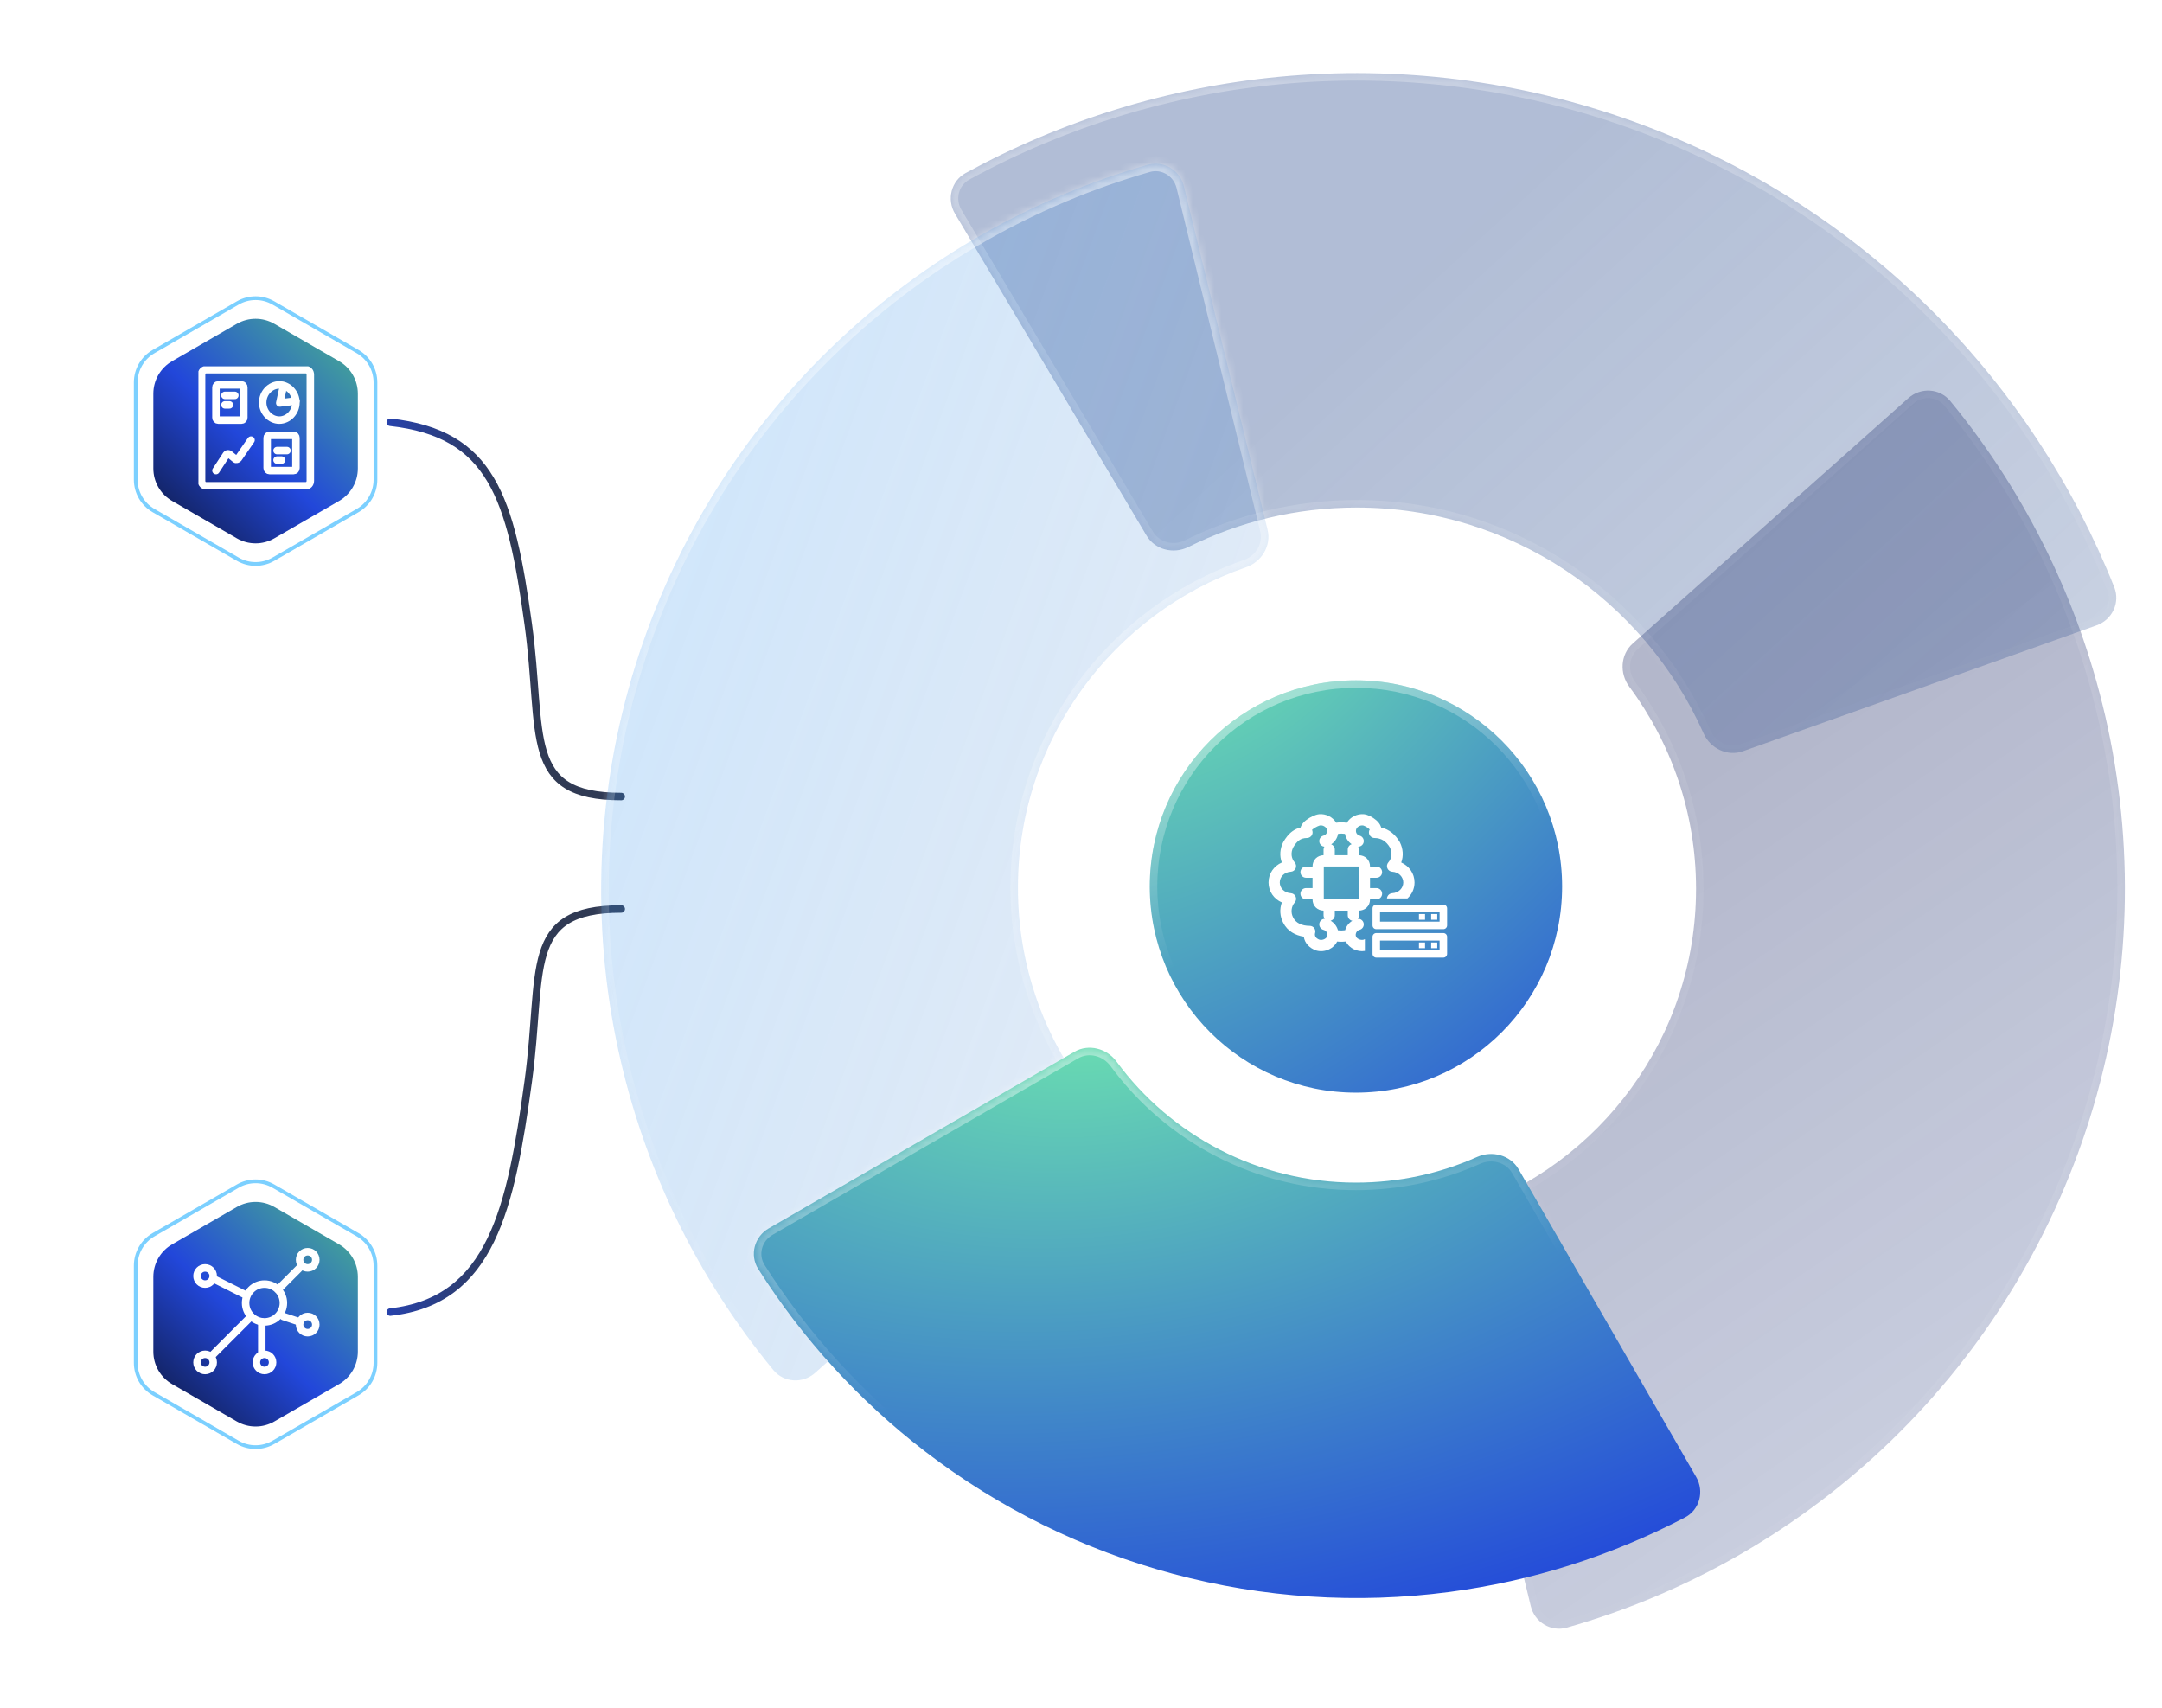 <svg width="300" height="237" viewBox="0 0 300 237" fill="none" xmlns="http://www.w3.org/2000/svg">
<g clip-path="url(#clip0_3530_2082)">
<path d="M86.204 110.527C72.42 110.527 75.41 101.949 73.299 86.6C70.877 68.983 68.197 60.154 54.154 58.594" stroke="url(#paint0_linear_3530_2082)" stroke-width="1.04" stroke-linecap="round"/>
<path d="M86.204 126.131C72.42 126.131 75.41 134.709 73.299 150.057C70.877 167.674 68.197 180.503 54.154 182.063" stroke="url(#paint1_linear_3530_2082)" stroke-width="1.04" stroke-linecap="round"/>
<g filter="url(#filter0_b_3530_2082)">
<mask id="path-3-inside-1_3530_2082" fill="white">
<path fill-rule="evenodd" clip-rule="evenodd" d="M292.469 100.896C288.891 84.265 281.389 68.754 270.616 55.644C269.156 53.868 266.518 53.72 264.801 55.248L226.562 89.292C224.845 90.82 224.709 93.44 226.08 95.284C231.901 103.113 235.345 112.816 235.345 123.323C235.345 144.029 221.97 161.61 203.393 167.89C201.215 168.627 199.832 170.858 200.372 173.093L212.408 222.857C212.949 225.091 215.201 226.472 217.412 225.844C233.731 221.212 248.73 212.74 261.142 201.113C274.568 188.535 284.509 172.694 289.999 155.132C295.489 137.57 296.34 118.885 292.469 100.896Z"/>
</mask>
<path fill-rule="evenodd" clip-rule="evenodd" d="M292.469 100.896C288.891 84.265 281.389 68.754 270.616 55.644C269.156 53.868 266.518 53.72 264.801 55.248L226.562 89.292C224.845 90.82 224.709 93.44 226.08 95.284C231.901 103.113 235.345 112.816 235.345 123.323C235.345 144.029 221.97 161.61 203.393 167.89C201.215 168.627 199.832 170.858 200.372 173.093L212.408 222.857C212.949 225.091 215.201 226.472 217.412 225.844C233.731 221.212 248.73 212.74 261.142 201.113C274.568 188.535 284.509 172.694 289.999 155.132C295.489 137.57 296.34 118.885 292.469 100.896Z" fill="url(#paint2_linear_3530_2082)" fill-opacity="0.5"/>
<path d="M292.469 100.896L291.452 101.114L292.469 100.896ZM261.142 201.113L260.431 200.353L261.142 201.113ZM289.999 155.132L289.006 154.822L289.999 155.132ZM203.393 167.89L203.06 166.905L203.393 167.89ZM200.372 173.093L201.383 172.848L200.372 173.093ZM226.562 89.292L225.87 88.515L226.562 89.292ZM212.408 222.857L213.419 222.613L212.408 222.857ZM217.412 225.844L217.696 226.845L217.412 225.844ZM270.616 55.644L271.419 54.984L270.616 55.644ZM264.801 55.248L264.109 54.471L264.801 55.248ZM269.812 56.305C280.48 69.286 287.908 84.646 291.452 101.114L293.486 100.677C289.873 83.884 282.298 68.221 271.419 54.984L269.812 56.305ZM227.253 90.069L265.493 56.025L264.109 54.471L225.87 88.515L227.253 90.069ZM225.245 95.904C230.937 103.561 234.305 113.047 234.305 123.323H236.385C236.385 112.585 232.864 102.666 226.915 94.663L225.245 95.904ZM234.305 123.323C234.305 143.57 221.227 160.763 203.06 166.905L203.726 168.876C222.714 162.457 236.385 144.489 236.385 123.323H234.305ZM213.419 222.613L201.383 172.848L199.361 173.338L211.397 223.102L213.419 222.613ZM260.431 200.353C248.14 211.867 233.288 220.256 217.128 224.844L217.696 226.845C234.175 222.167 249.32 213.613 261.853 201.872L260.431 200.353ZM289.006 154.822C283.57 172.213 273.725 187.899 260.431 200.353L261.853 201.872C275.41 189.172 285.449 173.176 290.992 155.442L289.006 154.822ZM291.452 101.114C295.285 118.928 294.443 137.431 289.006 154.822L290.992 155.442C296.536 137.709 297.395 118.841 293.486 100.677L291.452 101.114ZM203.06 166.905C200.427 167.795 198.681 170.524 199.361 173.338L201.383 172.848C200.983 171.193 202.002 169.458 203.726 168.876L203.06 166.905ZM225.87 88.515C223.709 90.439 223.588 93.674 225.245 95.904L226.915 94.663C225.831 93.205 225.982 91.201 227.253 90.069L225.87 88.515ZM211.397 223.102C212.07 225.883 214.891 227.641 217.696 226.845L217.128 224.844C215.511 225.303 213.827 224.299 213.419 222.613L211.397 223.102ZM271.419 54.984C269.568 52.731 266.247 52.568 264.109 54.471L265.493 56.025C266.789 54.872 268.744 55.006 269.812 56.305L271.419 54.984Z" fill="url(#paint3_linear_3530_2082)" mask="url(#path-3-inside-1_3530_2082)"/>
</g>
<g filter="url(#filter1_b_3530_2082)">
<mask id="path-5-inside-2_3530_2082" fill="white">
<path fill-rule="evenodd" clip-rule="evenodd" d="M177.47 10.656C162.212 12.119 147.424 16.667 133.999 24.008C131.983 25.111 131.339 27.671 132.514 29.645L159.096 74.316C160.275 76.297 162.834 76.926 164.898 75.898C171.939 72.394 179.87 70.424 188.259 70.424C209.701 70.424 228.153 83.293 236.393 101.767C237.33 103.868 239.697 105.01 241.864 104.238L290.924 86.771C293.088 86.001 294.226 83.618 293.377 81.483C287.721 67.261 279.235 54.319 268.418 43.453C256.622 31.604 242.348 22.517 226.622 16.846C210.896 11.175 194.11 9.061 177.47 10.656Z"/>
</mask>
<path fill-rule="evenodd" clip-rule="evenodd" d="M177.47 10.656C162.212 12.119 147.424 16.667 133.999 24.008C131.983 25.111 131.339 27.671 132.514 29.645L159.096 74.316C160.275 76.297 162.834 76.926 164.898 75.898C171.939 72.394 179.87 70.424 188.259 70.424C209.701 70.424 228.153 83.293 236.393 101.767C237.33 103.868 239.697 105.01 241.864 104.238L290.924 86.771C293.088 86.001 294.226 83.618 293.377 81.483C287.721 67.261 279.235 54.319 268.418 43.453C256.622 31.604 242.348 22.517 226.622 16.846C210.896 11.175 194.11 9.061 177.47 10.656Z" fill="url(#paint4_linear_3530_2082)" fill-opacity="0.5"/>
<path d="M268.418 43.453L267.68 44.187L268.418 43.453ZM226.622 16.846L226.269 17.825L226.622 16.846ZM236.393 101.767L237.343 101.343L236.393 101.767ZM241.864 104.238L241.515 103.258L241.864 104.238ZM159.096 74.316L159.99 73.784L159.096 74.316ZM164.898 75.898L165.362 76.83L164.898 75.898ZM290.924 86.771L291.273 87.751L290.924 86.771ZM293.377 81.483L294.343 81.099L293.377 81.483ZM134.498 24.921C147.8 17.647 162.451 13.141 177.569 11.692L177.371 9.621C161.972 11.097 147.048 15.687 133.5 23.096L134.498 24.921ZM159.99 73.784L133.408 29.113L131.62 30.177L158.202 74.848L159.99 73.784ZM165.362 76.83C172.262 73.395 180.035 71.465 188.259 71.465V69.384C179.706 69.384 171.616 71.393 164.435 74.967L165.362 76.83ZM188.259 71.465C209.273 71.465 227.364 84.075 235.443 102.19L237.343 101.343C228.943 82.51 210.129 69.384 188.259 69.384V71.465ZM290.575 85.791L241.515 103.258L242.213 105.218L291.273 87.751L290.575 85.791ZM267.68 44.187C278.398 54.953 286.806 67.776 292.41 81.868L294.343 81.099C288.636 66.746 280.071 53.685 269.155 42.72L267.68 44.187ZM226.269 17.825C241.85 23.444 255.993 32.447 267.68 44.187L269.155 42.72C257.25 30.761 242.845 21.591 226.975 15.868L226.269 17.825ZM177.569 11.692C194.056 10.111 210.688 12.206 226.269 17.825L226.975 15.868C211.105 10.145 194.164 8.011 177.371 9.621L177.569 11.692ZM235.443 102.19C236.58 104.74 239.486 106.189 242.213 105.218L241.515 103.258C239.908 103.83 238.08 102.996 237.343 101.343L235.443 102.19ZM158.202 74.848C159.686 77.341 162.858 78.076 165.362 76.83L164.435 74.967C162.811 75.775 160.865 75.253 159.99 73.784L158.202 74.848ZM291.273 87.751C293.969 86.791 295.42 83.805 294.343 81.099L292.41 81.868C293.032 83.431 292.208 85.21 290.575 85.791L291.273 87.751ZM133.5 23.096C130.945 24.493 130.157 27.718 131.62 30.177L133.408 29.113C132.521 27.623 133.022 25.728 134.498 24.921L133.5 23.096Z" fill="url(#paint5_linear_3530_2082)" fill-opacity="0.5" mask="url(#path-5-inside-2_3530_2082)"/>
</g>
<g filter="url(#filter2_b_3530_2082)">
<mask id="path-7-inside-3_3530_2082" fill="white">
<path fill-rule="evenodd" clip-rule="evenodd" d="M85.802 145.734C89.341 162.044 96.722 177.25 107.304 190.1C108.766 191.874 111.404 192.018 113.118 190.486L150.174 157.381C151.891 155.847 152.019 153.22 150.638 151.378C144.742 143.52 141.249 133.754 141.249 123.172C141.249 102.579 154.479 85.077 172.899 78.709C175.064 77.96 176.43 75.733 175.888 73.508L164.271 25.841C163.727 23.608 161.472 22.231 159.262 22.864C143.264 27.448 128.567 35.789 116.41 47.217C103.241 59.597 93.5 75.178 88.136 92.442C82.772 109.707 81.968 128.067 85.802 145.734Z"/>
</mask>
<path fill-rule="evenodd" clip-rule="evenodd" d="M85.802 145.734C89.341 162.044 96.722 177.25 107.304 190.1C108.766 191.874 111.404 192.018 113.118 190.486L150.174 157.381C151.891 155.847 152.019 153.22 150.638 151.378C144.742 143.52 141.249 133.754 141.249 123.172C141.249 102.579 154.479 85.077 172.899 78.709C175.064 77.96 176.43 75.733 175.888 73.508L164.271 25.841C163.727 23.608 161.472 22.231 159.262 22.864C143.264 27.448 128.567 35.789 116.41 47.217C103.241 59.597 93.5 75.178 88.136 92.442C82.772 109.707 81.968 128.067 85.802 145.734Z" fill="url(#paint6_linear_3530_2082)" fill-opacity="0.5"/>
<path d="M85.802 145.734L84.786 145.955L85.802 145.734ZM116.41 47.217L115.698 46.459L116.41 47.217ZM88.136 92.442L89.13 92.751L88.136 92.442ZM175.888 73.508L174.877 73.755L175.888 73.508ZM150.174 157.381L149.481 156.606L150.174 157.381ZM150.638 151.378L149.805 152.003L150.638 151.378ZM159.262 22.864L158.976 21.864L159.262 22.864ZM107.304 190.1L108.107 189.438L107.304 190.1ZM113.118 190.486L112.425 189.711L113.118 190.486ZM108.107 189.438C97.63 176.716 90.323 161.661 86.819 145.513L84.786 145.955C88.36 162.426 95.814 177.784 106.501 190.761L108.107 189.438ZM149.481 156.606L112.425 189.711L113.812 191.262L150.867 158.157L149.481 156.606ZM151.47 150.754C145.704 143.07 142.289 133.522 142.289 123.172H140.208C140.208 133.987 143.779 143.971 149.805 152.003L151.47 150.754ZM142.289 123.172C142.289 103.036 155.225 85.919 173.239 79.692L172.559 77.725C153.732 84.234 140.208 102.122 140.208 123.172H142.289ZM163.26 26.087L174.877 73.755L176.898 73.262L165.281 25.595L163.26 26.087ZM117.123 47.975C129.159 36.66 143.709 28.402 159.549 23.864L158.976 21.864C142.818 26.493 127.976 34.917 115.698 46.459L117.123 47.975ZM89.13 92.751C94.44 75.658 104.084 60.232 117.123 47.975L115.698 46.459C102.397 58.963 92.56 74.698 87.143 92.134L89.13 92.751ZM86.819 145.513C83.023 128.021 83.819 109.844 89.13 92.751L87.143 92.134C81.726 109.57 80.914 128.112 84.786 145.955L86.819 145.513ZM173.239 79.692C175.855 78.787 177.581 76.064 176.898 73.262L174.877 73.755C175.279 75.403 174.272 77.133 172.559 77.725L173.239 79.692ZM150.867 158.157C153.029 156.226 153.141 152.981 151.47 150.754L149.805 152.003C150.898 153.459 150.753 155.469 149.481 156.606L150.867 158.157ZM165.281 25.595C164.604 22.814 161.78 21.06 158.976 21.864L159.549 23.864C161.164 23.401 162.849 24.401 163.26 26.087L165.281 25.595ZM106.501 190.761C108.356 193.013 111.677 193.169 113.812 191.262L112.425 189.711C111.131 190.867 109.176 190.736 108.107 189.438L106.501 190.761Z" fill="url(#paint7_linear_3530_2082)" fill-opacity="0.8" mask="url(#path-7-inside-3_3530_2082)"/>
</g>
<g filter="url(#filter3_bd_3530_2082)">
<mask id="path-9-inside-4_3530_2082" fill="white">
<path fill-rule="evenodd" clip-rule="evenodd" d="M210.727 162.256C209.581 160.27 207.05 159.607 204.956 160.541C199.826 162.828 194.138 164.1 188.151 164.1C174.507 164.1 162.415 157.492 154.942 147.321C153.59 145.48 151.078 144.8 149.1 145.942L106.665 170.453C104.676 171.603 103.987 174.152 105.218 176.091C111.389 185.812 119.224 194.383 128.372 201.406C138.621 209.274 150.319 215.045 162.798 218.39C175.277 221.736 188.292 222.589 201.1 220.902C212.533 219.396 223.601 215.893 233.803 210.562C235.839 209.498 236.517 206.945 235.369 204.956L210.727 162.256Z"/>
</mask>
<path fill-rule="evenodd" clip-rule="evenodd" d="M210.727 162.256C209.581 160.27 207.05 159.607 204.956 160.541C199.826 162.828 194.138 164.1 188.151 164.1C174.507 164.1 162.415 157.492 154.942 147.321C153.59 145.48 151.078 144.8 149.1 145.942L106.665 170.453C104.676 171.603 103.987 174.152 105.218 176.091C111.389 185.812 119.224 194.383 128.372 201.406C138.621 209.274 150.319 215.045 162.798 218.39C175.277 221.736 188.292 222.589 201.1 220.902C212.533 219.396 223.601 215.893 233.803 210.562C235.839 209.498 236.517 206.945 235.369 204.956L210.727 162.256Z" fill="url(#paint8_radial_3530_2082)"/>
<path d="M128.372 201.406L127.739 202.231L128.372 201.406ZM162.798 218.39L163.067 217.386V217.386L162.798 218.39ZM201.1 220.902L200.964 219.871L201.1 220.902ZM106.665 170.453L106.145 169.553L106.665 170.453ZM105.218 176.091L104.34 176.649L105.218 176.091ZM233.803 210.562L233.321 209.64L233.803 210.562ZM235.369 204.956L234.468 205.476L235.369 204.956ZM154.942 147.321L155.78 146.705L154.942 147.321ZM204.956 160.541L204.532 159.591L204.956 160.541ZM210.727 162.256L211.628 161.736L210.727 162.256ZM204.532 159.591C199.533 161.82 193.989 163.06 188.151 163.06V165.141C194.287 165.141 200.119 163.836 205.38 161.491L204.532 159.591ZM188.151 163.06C174.85 163.06 163.065 156.619 155.78 146.705L154.104 147.937C161.766 158.365 174.163 165.141 188.151 165.141V163.06ZM107.186 171.354L149.621 146.843L148.58 145.042L106.145 169.553L107.186 171.354ZM129.006 200.581C119.954 193.632 112.202 185.151 106.096 175.534L104.34 176.649C110.576 186.472 118.493 195.134 127.739 202.231L129.006 200.581ZM163.067 217.386C150.721 214.076 139.146 208.365 129.006 200.581L127.739 202.231C138.096 210.182 149.918 216.015 162.529 219.395L163.067 217.386ZM200.964 219.871C188.291 221.54 175.414 220.695 163.067 217.386L162.529 219.395C175.139 222.776 188.292 223.638 201.236 221.933L200.964 219.871ZM233.321 209.64C223.227 214.914 212.276 218.381 200.964 219.871L201.236 221.933C212.79 220.412 223.975 216.871 234.285 211.484L233.321 209.64ZM209.826 162.776L234.468 205.476L236.27 204.436L211.628 161.736L209.826 162.776ZM106.145 169.553C103.669 170.983 102.776 174.186 104.34 176.649L106.096 175.534C105.198 174.118 105.683 172.222 107.186 171.354L106.145 169.553ZM234.285 211.484C236.871 210.132 237.699 206.912 236.27 204.436L234.468 205.476C235.335 206.978 234.807 208.863 233.321 209.64L234.285 211.484ZM155.78 146.705C154.153 144.491 151.072 143.602 148.58 145.042L149.621 146.843C151.084 145.998 153.026 146.47 154.104 147.937L155.78 146.705ZM205.38 161.491C207.048 160.747 208.978 161.307 209.826 162.776L211.628 161.736C210.184 159.233 207.053 158.467 204.532 159.591L205.38 161.491Z" fill="url(#paint9_linear_3530_2082)" fill-opacity="0.4" mask="url(#path-9-inside-4_3530_2082)"/>
</g>
<g filter="url(#filter4_bd_3530_2082)">
<ellipse cx="188.151" cy="123.01" rx="28.608" ry="28.607" fill="url(#paint10_radial_3530_2082)"/>
<path d="M216.238 123.01C216.238 138.522 203.663 151.097 188.151 151.097C172.639 151.097 160.063 138.522 160.063 123.01C160.063 107.498 172.639 94.922 188.151 94.922C203.663 94.922 216.238 107.498 216.238 123.01Z" stroke="url(#paint11_linear_3530_2082)" stroke-opacity="0.4" stroke-width="1.04"/>
</g>
<g clip-path="url(#clip1_3530_2082)">
<path fill-rule="evenodd" clip-rule="evenodd" d="M188.17 115.129C188.237 114.816 188.64 114.488 189.115 114.533L189.115 114.533L189.188 113.756L189.115 114.533C189.115 114.533 189.115 114.533 189.115 114.533L189.115 114.533C189.119 114.533 189.151 114.538 189.215 114.56C189.279 114.582 189.358 114.615 189.446 114.659C189.624 114.748 189.806 114.867 189.946 114.99C189.996 115.034 190.033 115.072 190.061 115.103C189.94 115.307 189.917 115.559 190.006 115.786C190.124 116.084 190.412 116.28 190.732 116.28C191.656 116.28 192.369 116.746 192.869 117.601C193.221 118.331 193.138 119.108 192.647 119.668C192.451 119.892 192.4 120.208 192.515 120.483C192.63 120.758 192.891 120.943 193.189 120.961C194.11 121.014 194.72 121.692 194.72 122.45C194.72 123.208 194.11 123.885 193.189 123.939C192.891 123.956 192.63 124.141 192.515 124.416C192.481 124.497 192.461 124.582 192.456 124.667H195.293C195.901 124.117 196.281 123.336 196.281 122.45C196.281 121.197 195.522 120.156 194.434 119.678C194.774 118.774 194.692 117.767 194.257 116.888C194.25 116.873 194.242 116.858 194.234 116.844C193.655 115.839 192.782 115.086 191.648 114.822C191.639 114.786 191.629 114.75 191.617 114.716C191.491 114.332 191.216 114.029 190.976 113.818C190.722 113.595 190.426 113.404 190.145 113.264C189.881 113.131 189.56 113.007 189.26 112.979L189.26 112.979C188.336 112.893 187.364 113.354 186.89 114.167C186.407 114.092 185.893 114.089 185.407 114.158C184.931 113.35 183.963 112.893 183.042 112.979L183.042 112.979C182.752 113.006 182.424 113.125 182.147 113.253C181.852 113.389 181.535 113.573 181.257 113.787C180.998 113.988 180.691 114.278 180.531 114.649C180.507 114.703 180.486 114.761 180.469 114.822C180.058 114.922 179.688 115.094 179.354 115.333C178.809 115.724 178.404 116.262 178.069 116.844C178.06 116.858 178.052 116.873 178.045 116.888C177.611 117.767 177.529 118.774 177.869 119.678C176.78 120.156 176.022 121.197 176.022 122.45C176.022 123.704 176.782 124.747 177.873 125.223C177.53 126.145 177.605 127.182 178.051 128.023C178.645 129.216 179.76 129.793 180.913 129.971C181.035 130.869 181.727 131.579 182.621 131.882C182.635 131.887 182.648 131.891 182.662 131.895C183.27 132.065 183.909 131.976 184.434 131.724C184.886 131.507 185.307 131.142 185.542 130.643C185.942 130.688 186.358 130.686 186.757 130.636C186.992 131.139 187.415 131.506 187.869 131.724C188.322 131.942 188.862 132.038 189.393 131.95V130.315C189.335 130.345 189.272 130.373 189.201 130.397C189.003 130.447 188.761 130.422 188.544 130.317C188.318 130.209 188.192 130.053 188.15 129.922C188.132 129.867 188.122 129.81 188.118 129.753C188.12 129.725 188.12 129.698 188.118 129.67C188.135 129.382 188.329 129.109 188.652 129.027C189.069 128.92 189.322 128.496 189.215 128.078C189.121 127.707 188.774 127.466 188.405 127.492C188.513 127.359 188.577 127.188 188.577 127.003V126.358C188.966 126.346 189.348 126.213 189.643 125.932C189.954 125.634 190.104 125.23 190.104 124.812V124.791H191.003C191.434 124.791 191.783 124.441 191.783 124.01C191.783 123.579 191.434 123.23 191.003 123.23H190.104V121.797H191.003C191.434 121.797 191.783 121.448 191.783 121.017C191.783 120.586 191.434 120.237 191.003 120.237H190.104V120.216C190.104 119.798 189.954 119.394 189.643 119.096C189.348 118.815 188.966 118.682 188.577 118.67V117.882C188.577 117.737 188.537 117.601 188.468 117.485C188.806 117.481 189.115 117.256 189.211 116.915C189.327 116.5 189.085 116.069 188.67 115.953C188.277 115.843 188.09 115.503 188.17 115.129ZM185.675 115.696C185.987 115.657 186.321 115.66 186.629 115.705C186.734 116.278 187.057 116.797 187.56 117.138C187.245 117.239 187.017 117.534 187.017 117.882V118.67H185.217V117.882C185.217 117.55 185.011 117.267 184.719 117.154C185.238 116.811 185.57 116.281 185.675 115.696ZM187.649 127.77C187.142 128.072 186.802 128.549 186.65 129.076C186.329 129.124 185.98 129.128 185.656 129.086C185.503 128.548 185.155 128.062 184.635 127.758C184.97 127.671 185.217 127.366 185.217 127.003V126.358H187.017V127.003C187.017 127.384 187.289 127.7 187.649 127.77ZM184.115 115.068C184.013 114.775 183.632 114.491 183.188 114.533L183.188 114.533C183.186 114.533 183.176 114.534 183.156 114.539C183.134 114.544 183.104 114.552 183.067 114.564C182.992 114.588 182.901 114.623 182.8 114.67C182.596 114.764 182.383 114.889 182.212 115.021C182.15 115.07 182.098 115.115 182.057 115.156C182.152 115.349 182.165 115.578 182.083 115.786C181.965 116.084 181.677 116.28 181.357 116.28C180.879 116.28 180.54 116.403 180.263 116.602C179.975 116.808 179.707 117.13 179.434 117.601C179.082 118.33 179.165 119.108 179.655 119.668C179.852 119.892 179.903 120.208 179.788 120.483C179.673 120.758 179.411 120.943 179.114 120.961C178.192 121.014 177.582 121.692 177.582 122.45C177.582 123.208 178.192 123.885 179.114 123.939C179.411 123.956 179.673 124.141 179.788 124.416C179.903 124.691 179.852 125.008 179.655 125.232C179.155 125.803 179.09 126.658 179.432 127.298C179.436 127.305 179.44 127.313 179.444 127.321C179.816 128.074 180.65 128.473 181.739 128.473C181.985 128.473 182.216 128.589 182.363 128.786C182.511 128.982 182.557 129.237 182.488 129.472C182.39 129.806 182.527 130.194 183.101 130.397C183.299 130.447 183.541 130.422 183.759 130.317C183.977 130.213 184.102 130.063 184.148 129.935C184.106 129.793 184.103 129.638 184.149 129.486C184.077 129.272 183.904 129.091 183.651 129.027C183.233 128.92 182.981 128.496 183.087 128.078C183.176 127.73 183.486 127.497 183.828 127.491C183.721 127.357 183.657 127.188 183.657 127.003V126.358C183.268 126.346 182.886 126.213 182.592 125.932C182.281 125.634 182.13 125.23 182.13 124.812V124.791H181.231C180.8 124.791 180.451 124.441 180.451 124.01C180.451 123.579 180.8 123.23 181.231 123.23H182.13V121.797H181.231C180.8 121.797 180.451 121.448 180.451 121.017C180.451 120.586 180.8 120.237 181.231 120.237H182.13V120.216C182.13 119.798 182.281 119.394 182.592 119.096C182.886 118.815 183.268 118.682 183.657 118.67V117.882C183.657 117.735 183.697 117.598 183.768 117.481C183.457 117.451 183.181 117.234 183.092 116.915C182.976 116.5 183.218 116.069 183.633 115.953C183.963 115.861 184.148 115.605 184.151 115.304C184.126 115.226 184.115 115.146 184.115 115.068ZM188.543 124.01C188.543 124.002 188.544 123.993 188.544 123.984V121.043C188.544 121.035 188.543 121.026 188.543 121.017C188.543 121.008 188.544 121 188.544 120.991V120.231C188.537 120.23 188.53 120.23 188.522 120.23H183.712C183.704 120.23 183.697 120.23 183.691 120.231V124.797C183.697 124.798 183.704 124.798 183.712 124.798H184.422L184.437 124.798L184.453 124.798H187.781L187.797 124.798L187.812 124.798H188.522C188.53 124.798 188.537 124.798 188.544 124.797V124.037C188.544 124.028 188.543 124.019 188.543 124.01ZM190.453 126.042C190.453 125.754 190.686 125.521 190.973 125.521H200.28C200.567 125.521 200.8 125.754 200.8 126.042V128.41C200.8 128.698 200.567 128.931 200.28 128.931H190.973C190.686 128.931 190.453 128.698 190.453 128.41V126.042ZM191.493 126.562V127.89H199.759V126.562H191.493ZM198.587 126.831H199.433V127.621H198.587V126.831ZM199.433 130.78H198.587V131.569H199.433V130.78ZM196.895 126.831H197.741V127.621H196.895V126.831ZM197.741 130.78H196.895V131.569H197.741V130.78ZM190.453 129.99C190.453 129.702 190.686 129.47 190.973 129.47H200.28C200.567 129.47 200.8 129.702 200.8 129.99V132.359C200.8 132.646 200.567 132.879 200.28 132.879H190.973C190.686 132.879 190.453 132.646 190.453 132.359V129.99ZM191.493 130.51V131.838H199.759V130.51H191.493Z" fill="white"/>
</g>
<path d="M32.996 42.035C34.525 41.153 36.408 41.153 37.937 42.035L49.627 48.785C51.156 49.667 52.098 51.299 52.098 53.064V66.563C52.098 68.328 51.156 69.96 49.627 70.842L37.937 77.592C36.408 78.475 34.525 78.475 32.996 77.592L21.305 70.842C19.776 69.96 18.835 68.328 18.835 66.563V53.064C18.835 51.299 19.776 49.667 21.305 48.785L32.996 42.035Z" stroke="#7CD0FF" stroke-width="0.52"/>
<path d="M32.866 44.931C34.475 44.002 36.458 44.002 38.067 44.931L47.055 50.12C48.664 51.049 49.656 52.766 49.656 54.624V65.003C49.656 66.861 48.664 68.578 47.055 69.507L38.067 74.696C36.458 75.625 34.475 75.625 32.866 74.696L23.878 69.507C22.269 68.578 21.277 66.861 21.277 65.003V54.624C21.277 52.766 22.269 51.049 23.878 50.12L32.866 44.931Z" fill="url(#paint12_linear_3530_2082)"/>
<g clip-path="url(#clip2_3530_2082)">
<path fill-rule="evenodd" clip-rule="evenodd" d="M38.759 58.295C40.011 58.295 41.066 57.178 41.066 55.852C41.066 54.526 40.011 53.409 38.759 53.409C37.507 53.409 36.452 54.526 36.452 55.852C36.452 57.178 37.507 58.295 38.759 58.295Z" stroke="white" stroke-width="1.04" stroke-miterlimit="10" stroke-linecap="round" stroke-linejoin="round"/>
<path d="M29.967 65.294L31.393 63.111C31.458 63.04 31.523 62.97 31.588 62.97C31.653 62.97 31.783 62.97 31.847 63.04L32.626 63.674C32.755 63.815 32.95 63.745 33.08 63.604L34.831 61.068" stroke="white" stroke-width="1.04" stroke-miterlimit="10" stroke-linecap="round" stroke-linejoin="round"/>
<path d="M39.334 53.541L38.822 55.918L41.066 55.638" stroke="white" stroke-width="1.04" stroke-miterlimit="10" stroke-linecap="round" stroke-linejoin="round"/>
<path fill-rule="evenodd" clip-rule="evenodd" d="M37.075 60.757C37.075 60.548 37.209 60.408 37.408 60.408H40.733C40.933 60.408 41.066 60.548 41.066 60.757V64.945C41.066 65.154 40.933 65.294 40.733 65.294H37.408C37.209 65.294 37.075 65.154 37.075 64.945V60.757Z" stroke="white" stroke-width="1.04" stroke-miterlimit="10" stroke-linecap="round" stroke-linejoin="round"/>
<path d="M38.447 62.521H39.819" stroke="white" stroke-width="1.04" stroke-miterlimit="10" stroke-linecap="round" stroke-linejoin="round"/>
<path d="M38.447 63.841H39.071" stroke="white" stroke-width="1.04" stroke-miterlimit="10" stroke-linecap="round" stroke-linejoin="round"/>
<path fill-rule="evenodd" clip-rule="evenodd" d="M29.967 53.758C29.967 53.549 30.095 53.409 30.288 53.409H33.511C33.705 53.409 33.833 53.549 33.833 53.758V57.947C33.833 58.155 33.705 58.295 33.511 58.295H30.288C30.095 58.295 29.967 58.155 29.967 57.947V53.758Z" stroke="white" stroke-width="1.04" stroke-miterlimit="10" stroke-linecap="round" stroke-linejoin="round"/>
<path d="M31.214 54.862H32.586" stroke="white" stroke-width="1.04" stroke-miterlimit="10" stroke-linecap="round" stroke-linejoin="round"/>
<path d="M31.214 56.182H31.837" stroke="white" stroke-width="1.04" stroke-miterlimit="10" stroke-linecap="round" stroke-linejoin="round"/>
<path fill-rule="evenodd" clip-rule="evenodd" d="M27.971 51.997C27.971 51.577 28.233 51.297 28.627 51.297H42.406C42.8 51.297 43.062 51.577 43.062 51.997V66.707C43.062 67.127 42.8 67.407 42.406 67.407H28.627C28.233 67.407 27.971 67.127 27.971 66.707V51.997Z" stroke="white" stroke-width="1.04" stroke-miterlimit="10" stroke-linecap="round" stroke-linejoin="round"/>
</g>
<path d="M1.158 83.995L1.686 83.479C2.346 84.019 3.186 84.787 3.582 85.291L3.042 85.891C2.658 85.375 1.83 84.559 1.158 83.995ZM0.042 87.043H2.778V92.251L4.302 91.219C4.35 91.447 4.494 91.771 4.566 91.927C2.334 93.511 2.01 93.751 1.83 93.991C1.758 93.787 1.542 93.427 1.386 93.259C1.602 93.115 1.974 92.779 1.974 92.263V87.835H0.042V87.043ZM7.014 83.287H7.854V87.283H10.962V88.099H7.854V94.255H7.014V88.099H3.942V87.283H7.014V83.287ZM14.418 87.799V88.555H20.706V87.799H14.418ZM14.418 89.095V89.863H20.706V89.095H14.418ZM14.418 86.539V87.271H20.706V86.539H14.418ZM18.366 83.203L19.134 83.383C19.038 83.659 18.918 83.923 18.786 84.175H22.722V84.847H20.334C20.574 85.135 20.802 85.435 20.934 85.675L20.31 85.963H21.534V90.427H20.046V91.531H22.83V92.203H20.046V94.243H19.218V92.203H15.894C15.582 92.947 14.79 93.703 12.858 94.267C12.75 94.099 12.522 93.823 12.354 93.667C13.914 93.271 14.646 92.731 14.982 92.203H12.162V91.531H15.234C15.258 91.411 15.258 91.303 15.258 91.195V90.427H13.614V85.963H14.946C14.826 85.663 14.586 85.207 14.334 84.847H13.65C13.314 85.351 12.942 85.807 12.57 86.155C12.426 86.035 12.102 85.807 11.91 85.711C12.642 85.087 13.302 84.151 13.674 83.203L14.43 83.407C14.322 83.671 14.19 83.923 14.058 84.175H17.31V84.847H15.174C15.378 85.147 15.57 85.483 15.654 85.723L15.018 85.963H17.358C17.202 85.843 16.878 85.675 16.698 85.579C17.418 85.003 18.03 84.127 18.366 83.203ZM19.218 91.531V90.427H16.074V91.207L16.062 91.531H19.218ZM17.418 85.963H20.25C20.094 85.651 19.758 85.207 19.422 84.847H18.378C18.078 85.279 17.754 85.663 17.418 85.963ZM27.546 93.007H30.702V89.191H27.078V88.423H30.702V85.135C29.706 85.303 28.674 85.447 27.726 85.567C27.702 85.375 27.57 85.075 27.486 84.895C29.742 84.595 32.382 84.115 33.858 83.575L34.458 84.259C33.642 84.535 32.61 84.787 31.506 84.991V88.423H34.986V89.191H31.506V93.007H34.782V93.787H27.546V93.007ZM27.066 83.263L27.834 83.503C27.474 84.379 27.03 85.243 26.538 86.059V94.255H25.734V87.271C25.266 87.919 24.762 88.507 24.246 88.999C24.162 88.807 23.898 88.399 23.742 88.207C25.062 87.019 26.298 85.159 27.066 83.263ZM40.878 88.735L41.706 88.807C41.646 89.215 41.574 89.599 41.478 89.959H45.87C45.87 89.959 45.846 90.211 45.822 90.331C45.546 92.539 45.294 93.451 44.886 93.811C44.646 94.039 44.382 94.099 43.962 94.123C43.614 94.135 42.906 94.123 42.198 94.087C42.186 93.871 42.078 93.571 41.946 93.367C42.69 93.439 43.458 93.451 43.746 93.451C43.986 93.451 44.13 93.439 44.262 93.331C44.538 93.091 44.778 92.335 44.982 90.679H41.25C40.494 92.659 38.994 93.667 36.594 94.231C36.522 94.063 36.306 93.715 36.162 93.547C38.346 93.139 39.702 92.299 40.398 90.679H37.002V89.959H40.65C40.746 89.587 40.83 89.179 40.878 88.735ZM44.466 85.207H39.51L39.33 85.387C39.846 86.071 40.626 86.611 41.586 87.031C42.75 86.563 43.758 85.951 44.466 85.207ZM40.098 83.239L40.938 83.407C40.71 83.779 40.446 84.139 40.146 84.511H45.102L45.246 84.475L45.726 84.799C44.994 85.891 43.866 86.743 42.522 87.379C43.806 87.799 45.33 88.039 46.974 88.135C46.806 88.327 46.614 88.639 46.518 88.867C44.67 88.711 42.978 88.375 41.574 87.787C39.942 88.423 38.106 88.807 36.342 89.011C36.294 88.807 36.15 88.483 36.018 88.303C37.578 88.159 39.21 87.847 40.674 87.367C39.93 86.959 39.294 86.467 38.802 85.867C38.298 86.287 37.734 86.683 37.098 87.043C36.99 86.851 36.75 86.563 36.582 86.443C38.274 85.555 39.474 84.295 40.098 83.239ZM50.034 88.063H56.946V90.427H50.838V91.315H57.57V94.243H56.778V93.847H50.838V94.267H50.034V88.063ZM56.778 93.199V91.951H50.838V93.199H56.778ZM52.794 85.855L53.514 85.699C53.706 85.975 53.886 86.347 53.994 86.635H58.41V88.603H57.606V87.283H49.518V88.603H48.738V86.635H53.166C53.07 86.383 52.926 86.095 52.794 85.855ZM50.838 88.699V89.803H56.166V88.699H50.838ZM49.482 83.227L50.262 83.371C50.178 83.671 50.07 83.971 49.95 84.259H53.25V84.871H51.342C51.57 85.255 51.798 85.675 51.882 85.963L51.198 86.203C51.09 85.855 50.838 85.315 50.574 84.871H49.674C49.386 85.447 49.05 85.951 48.702 86.347C48.546 86.239 48.21 86.059 48.018 85.963C48.666 85.291 49.182 84.271 49.482 83.227ZM54.546 83.239L55.326 83.383C55.242 83.683 55.146 83.983 55.026 84.271H58.722V84.871H56.478C56.766 85.243 57.042 85.651 57.174 85.951L56.514 86.251C56.358 85.879 55.998 85.315 55.65 84.871H54.738C54.534 85.279 54.294 85.639 54.042 85.927C53.91 85.819 53.574 85.639 53.382 85.543C53.922 84.967 54.33 84.127 54.546 83.239ZM65.094 86.815V88.459H67.038V86.815H65.094ZM67.746 86.815V88.459H69.702V86.815H67.746ZM65.094 84.535V86.143H67.038V84.535H65.094ZM67.746 84.535V86.143H69.702V84.535H67.746ZM63.258 93.115H66.99V91.375H64.194V90.643H66.99V89.155H64.35V83.827H70.47V89.155H67.806V90.643H70.65V91.375H67.806V93.115H71.046V93.859H63.258V93.115ZM59.91 92.167L61.554 91.663V88.327H60.162V87.571H61.554V84.847H60.042V84.091H63.738V84.847H62.334V87.571H63.57V88.327H62.334V91.411L63.678 90.967L63.822 91.735C62.526 92.179 61.158 92.635 60.114 92.995L59.91 92.167Z" fill="white"/>
<path d="M32.996 164.582C34.525 163.699 36.408 163.699 37.937 164.582L49.627 171.331C51.156 172.214 52.098 173.845 52.098 175.611V189.11C52.098 190.875 51.156 192.506 49.627 193.389L37.937 200.138C36.408 201.021 34.525 201.021 32.996 200.138L21.305 193.389C19.776 192.506 18.835 190.875 18.835 189.11V175.611C18.835 173.845 19.776 172.214 21.305 171.331L32.996 164.582Z" stroke="#7CD0FF" stroke-width="0.52"/>
<path d="M32.866 167.478C34.475 166.548 36.458 166.548 38.067 167.478L47.055 172.667C48.664 173.596 49.656 175.313 49.656 177.171V187.549C49.656 189.408 48.664 191.125 47.055 192.054L38.067 197.243C36.458 198.172 34.475 198.172 32.866 197.243L23.878 192.054C22.269 191.125 21.277 189.408 21.277 187.549V177.171C21.277 175.313 22.269 173.596 23.878 172.667L32.866 167.478Z" fill="url(#paint13_linear_3530_2082)"/>
<g clip-path="url(#clip3_3530_2082)">
<path fill-rule="evenodd" clip-rule="evenodd" d="M36.703 183.424C38.151 183.424 39.325 182.25 39.325 180.802C39.325 179.353 38.151 178.18 36.703 178.18C35.254 178.18 34.081 179.353 34.081 180.802C34.081 182.25 35.254 183.424 36.703 183.424Z" stroke="white" stroke-width="1.04" stroke-miterlimit="10" stroke-linecap="round" stroke-linejoin="round"/>
<path fill-rule="evenodd" clip-rule="evenodd" d="M28.462 178.18C29.084 178.18 29.585 177.678 29.585 177.056C29.585 176.434 29.084 175.932 28.462 175.932C27.839 175.932 27.338 176.434 27.338 177.056C27.338 177.678 27.839 178.18 28.462 178.18Z" stroke="white" stroke-width="1.04" stroke-miterlimit="10" stroke-linecap="round" stroke-linejoin="round"/>
<path fill-rule="evenodd" clip-rule="evenodd" d="M42.696 175.932C43.319 175.932 43.82 175.43 43.82 174.808C43.82 174.186 43.319 173.684 42.696 173.684C42.074 173.684 41.573 174.186 41.573 174.808C41.573 175.43 42.074 175.932 42.696 175.932Z" stroke="white" stroke-width="1.04" stroke-miterlimit="10" stroke-linecap="round" stroke-linejoin="round"/>
<path fill-rule="evenodd" clip-rule="evenodd" d="M28.462 190.167C29.084 190.167 29.585 189.666 29.585 189.043C29.585 188.421 29.084 187.919 28.462 187.919C27.839 187.919 27.338 188.421 27.338 189.043C27.338 189.666 27.839 190.167 28.462 190.167Z" stroke="white" stroke-width="1.04" stroke-miterlimit="10" stroke-linecap="round" stroke-linejoin="round"/>
<path fill-rule="evenodd" clip-rule="evenodd" d="M36.703 190.167C37.325 190.167 37.827 189.666 37.827 189.043C37.827 188.421 37.325 187.919 36.703 187.919C36.08 187.919 35.579 188.421 35.579 189.043C35.579 189.666 36.08 190.167 36.703 190.167Z" stroke="white" stroke-width="1.04" stroke-miterlimit="10" stroke-linecap="round" stroke-linejoin="round"/>
<path d="M29.585 187.919L34.83 182.675" stroke="white" stroke-width="1.04" stroke-miterlimit="10" stroke-linecap="round" stroke-linejoin="round"/>
<path d="M38.576 178.929L41.573 175.932" stroke="white" stroke-width="1.04" stroke-miterlimit="10" stroke-linecap="round" stroke-linejoin="round"/>
<path d="M29.585 177.43L34.081 179.678" stroke="white" stroke-width="1.04" stroke-miterlimit="10" stroke-linecap="round" stroke-linejoin="round"/>
<path d="M41.573 183.424L39.325 182.675" stroke="white" stroke-width="1.04" stroke-miterlimit="10" stroke-linecap="round" stroke-linejoin="round"/>
<path d="M36.328 187.919V183.424" stroke="white" stroke-width="1.04" stroke-miterlimit="10" stroke-linecap="round" stroke-linejoin="round"/>
<path fill-rule="evenodd" clip-rule="evenodd" d="M42.696 184.922C43.319 184.922 43.82 184.421 43.82 183.799C43.82 183.176 43.319 182.675 42.696 182.675C42.074 182.675 41.573 183.176 41.573 183.799C41.573 184.421 42.074 184.922 42.696 184.922Z" stroke="white" stroke-width="1.04" stroke-miterlimit="10" stroke-linecap="round" stroke-linejoin="round"/>
</g>
<path d="M1.158 207.061L1.686 206.545C2.346 207.085 3.186 207.853 3.582 208.357L3.042 208.957C2.658 208.441 1.83 207.625 1.158 207.061ZM0.042 210.109H2.778V215.317L4.302 214.285C4.35 214.513 4.494 214.837 4.566 214.993C2.334 216.577 2.01 216.817 1.83 217.057C1.758 216.853 1.542 216.493 1.386 216.325C1.602 216.181 1.974 215.845 1.974 215.329V210.901H0.042V210.109ZM7.014 206.353H7.854V210.349H10.962V211.165H7.854V217.321H7.014V211.165H3.942V210.349H7.014V206.353ZM14.418 210.865V211.621H20.706V210.865H14.418ZM14.418 212.161V212.929H20.706V212.161H14.418ZM14.418 209.605V210.337H20.706V209.605H14.418ZM18.366 206.269L19.134 206.449C19.038 206.725 18.918 206.989 18.786 207.241H22.722V207.913H20.334C20.574 208.201 20.802 208.501 20.934 208.741L20.31 209.029H21.534V213.493H20.046V214.597H22.83V215.269H20.046V217.309H19.218V215.269H15.894C15.582 216.013 14.79 216.769 12.858 217.333C12.75 217.165 12.522 216.889 12.354 216.733C13.914 216.337 14.646 215.797 14.982 215.269H12.162V214.597H15.234C15.258 214.477 15.258 214.369 15.258 214.261V213.493H13.614V209.029H14.946C14.826 208.729 14.586 208.273 14.334 207.913H13.65C13.314 208.417 12.942 208.873 12.57 209.221C12.426 209.101 12.102 208.873 11.91 208.777C12.642 208.153 13.302 207.217 13.674 206.269L14.43 206.473C14.322 206.737 14.19 206.989 14.058 207.241H17.31V207.913H15.174C15.378 208.213 15.57 208.549 15.654 208.789L15.018 209.029H17.358C17.202 208.909 16.878 208.741 16.698 208.645C17.418 208.069 18.03 207.193 18.366 206.269ZM19.218 214.597V213.493H16.074V214.273L16.062 214.597H19.218ZM17.418 209.029H20.25C20.094 208.717 19.758 208.273 19.422 207.913H18.378C18.078 208.345 17.754 208.729 17.418 209.029ZM24.51 207.349L24.93 206.785C25.806 207.073 26.91 207.589 27.462 208.009L27.042 208.645C26.502 208.225 25.41 207.673 24.51 207.349ZM24.066 210.481C24.942 210.229 26.238 209.833 27.546 209.413L27.666 210.121C26.49 210.517 25.254 210.913 24.306 211.225L24.066 210.481ZM25.698 211.933H33.378V215.209H32.55V212.677H26.49V215.281H25.698V211.933ZM29.202 213.037H29.994C29.586 215.485 28.47 216.781 24.462 217.345C24.402 217.153 24.234 216.853 24.102 216.685C27.906 216.217 28.854 215.113 29.202 213.037ZM29.67 215.425L30.114 214.837C31.614 215.305 33.618 216.073 34.662 216.601L34.206 217.273C33.186 216.733 31.194 215.929 29.67 215.425ZM29.322 206.365L30.09 206.473C29.958 206.797 29.802 207.133 29.622 207.457H33.834L33.966 207.421L34.542 207.577C34.23 208.237 33.858 208.945 33.558 209.413L32.862 209.197C33.042 208.909 33.27 208.501 33.462 208.093H31.554C31.482 208.321 31.41 208.549 31.326 208.765C31.998 209.821 33.33 210.625 34.83 210.961C34.662 211.117 34.458 211.393 34.35 211.597C32.982 211.213 31.77 210.433 31.014 209.401C30.438 210.385 29.466 211.177 27.798 211.669C27.714 211.489 27.522 211.213 27.366 211.093C29.526 210.517 30.354 209.377 30.738 208.093H29.226C28.878 208.585 28.47 209.053 27.954 209.461C27.822 209.281 27.57 209.065 27.378 208.957C28.374 208.225 29.01 207.193 29.322 206.365ZM41.802 211.441V212.569H45.63V211.441H41.802ZM41.802 209.725V210.829H45.63V209.725H41.802ZM41.538 213.913L42.27 214.117C41.862 214.993 41.25 215.965 40.71 216.589C40.566 216.469 40.242 216.277 40.062 216.169C40.626 215.581 41.178 214.729 41.538 213.913ZM44.934 214.105L45.63 213.829C46.122 214.561 46.734 215.557 47.034 216.133L46.302 216.469C46.014 215.869 45.426 214.861 44.934 214.105ZM36.534 207.025L37.014 206.461C37.662 206.857 38.562 207.421 39.03 207.769L38.538 208.405C38.094 208.033 37.194 207.445 36.534 207.025ZM35.946 210.253L36.402 209.689C37.074 210.049 37.986 210.565 38.454 210.901L37.986 211.549C37.518 211.201 36.618 210.637 35.946 210.253ZM36.21 216.697C36.75 215.761 37.518 214.165 38.058 212.809L38.706 213.265C38.202 214.537 37.506 216.037 36.93 217.153L36.21 216.697ZM39.546 206.905H46.854V207.637H40.326V210.193C40.326 212.281 40.134 215.245 38.706 217.273C38.562 217.129 38.226 216.925 38.046 216.841C39.414 214.897 39.546 212.173 39.546 210.193V206.905ZM43.29 207.841L44.166 208.033C44.01 208.393 43.854 208.777 43.698 209.089H46.374V213.205H44.046V216.457C44.046 216.877 43.962 217.081 43.65 217.201C43.338 217.321 42.834 217.333 42.018 217.321C41.982 217.117 41.898 216.829 41.79 216.625C42.39 216.637 42.918 216.637 43.074 216.637C43.23 216.625 43.278 216.577 43.278 216.445V213.205H41.07V209.089H42.93C43.062 208.693 43.206 208.201 43.29 207.841ZM48.786 207.097L49.314 206.617C49.962 207.145 50.766 207.901 51.15 208.405L50.586 208.969C50.214 208.453 49.422 207.649 48.786 207.097ZM48.006 210.109H50.526V215.209L51.438 214.525C51.498 214.705 51.606 214.945 51.69 215.101C52.038 213.853 52.086 212.485 52.086 211.333V206.893H58.53V216.313C58.53 216.769 58.422 217.009 58.11 217.153C57.81 217.273 57.294 217.285 56.442 217.285C56.406 217.081 56.286 216.745 56.178 216.541C56.826 216.565 57.39 216.565 57.558 216.553C57.738 216.553 57.798 216.493 57.798 216.313V207.613H52.806V211.333C52.806 213.169 52.65 215.677 51.462 217.309C51.342 217.189 51.03 216.973 50.862 216.889C51.21 216.409 51.45 215.857 51.63 215.281C50.022 216.541 49.746 216.757 49.59 216.961C49.494 216.805 49.23 216.529 49.086 216.409C49.314 216.229 49.746 215.773 49.746 215.161V210.877H48.006V210.109ZM54.942 207.997H55.602V209.041H57.006V209.665H55.602V210.973H57.318V211.597H53.322V210.973H54.942V209.665H53.586V209.041H54.942V207.997ZM53.61 212.629H56.838V215.413H54.246V215.953H53.61V212.629ZM54.246 213.241V214.777H56.202V213.241H54.246ZM64.098 208.621H64.866V209.713H67.926V208.621H68.706V209.713H70.686V210.385H68.706V212.401H64.098V210.385H62.118V209.713H64.098V208.621ZM67.926 210.385H64.866V211.741H67.926V210.385ZM68.634 213.889H64.278C64.782 214.537 65.514 215.065 66.402 215.485C67.314 215.077 68.094 214.561 68.634 213.889ZM62.298 213.217H69.162L69.306 213.181L69.81 213.457C69.246 214.489 68.346 215.269 67.254 215.845C68.358 216.241 69.63 216.493 70.986 216.625C70.818 216.805 70.614 217.117 70.518 217.321C68.982 217.141 67.566 216.793 66.354 216.253C65.058 216.769 63.57 217.081 62.058 217.249C61.998 217.057 61.854 216.757 61.722 216.565C63.03 216.445 64.35 216.217 65.514 215.821C64.698 215.353 64.014 214.765 63.51 214.057L63.93 213.889H62.298V213.217ZM65.166 206.461L65.97 206.269C66.198 206.665 66.45 207.157 66.594 207.541H70.83V208.309H61.806V210.817C61.806 212.713 61.662 215.449 60.654 217.321C60.498 217.201 60.138 217.021 59.934 216.961C60.918 215.149 61.014 212.605 61.014 210.829V207.541H65.682C65.538 207.193 65.346 206.785 65.166 206.461Z" fill="white"/>
</g>
<defs>
<filter id="filter0_b_3530_2082" x="193.805" y="47.749" width="107.499" height="184.697" filterUnits="userSpaceOnUse" color-interpolation-filters="sRGB">
<feFlood flood-opacity="0" result="BackgroundImageFix"/>
<feGaussianBlur in="BackgroundImageFix" stdDeviation="3.225"/>
<feComposite in2="SourceAlpha" operator="in" result="effect1_backgroundBlur_3530_2082"/>
<feBlend mode="normal" in="SourceGraphic" in2="effect1_backgroundBlur_3530_2082" result="shape"/>
</filter>
<filter id="filter1_b_3530_2082" x="125.479" y="3.691" width="174.63" height="107.239" filterUnits="userSpaceOnUse" color-interpolation-filters="sRGB">
<feFlood flood-opacity="0" result="BackgroundImageFix"/>
<feGaussianBlur in="BackgroundImageFix" stdDeviation="3.225"/>
<feComposite in2="SourceAlpha" operator="in" result="effect1_backgroundBlur_3530_2082"/>
<feBlend mode="normal" in="SourceGraphic" in2="effect1_backgroundBlur_3530_2082" result="shape"/>
</filter>
<filter id="filter2_b_3530_2082" x="76.97" y="16.26" width="105.486" height="181.731" filterUnits="userSpaceOnUse" color-interpolation-filters="sRGB">
<feFlood flood-opacity="0" result="BackgroundImageFix"/>
<feGaussianBlur in="BackgroundImageFix" stdDeviation="3.225"/>
<feComposite in2="SourceAlpha" operator="in" result="effect1_backgroundBlur_3530_2082"/>
<feBlend mode="normal" in="SourceGraphic" in2="effect1_backgroundBlur_3530_2082" result="shape"/>
</filter>
<filter id="filter3_bd_3530_2082" x="88.74" y="129.519" width="163.05" height="108.089" filterUnits="userSpaceOnUse" color-interpolation-filters="sRGB">
<feFlood flood-opacity="0" result="BackgroundImageFix"/>
<feGaussianBlur in="BackgroundImageFix" stdDeviation="3.225"/>
<feComposite in2="SourceAlpha" operator="in" result="effect1_backgroundBlur_3530_2082"/>
<feColorMatrix in="SourceAlpha" type="matrix" values="0 0 0 0 0 0 0 0 0 0 0 0 0 0 0 0 0 0 127 0" result="hardAlpha"/>
<feOffset/>
<feGaussianBlur stdDeviation="7.932"/>
<feComposite in2="hardAlpha" operator="out"/>
<feColorMatrix type="matrix" values="0 0 0 0 0.224 0 0 0 0 0.393 0 0 0 0 0.828 0 0 0 0.4 0"/>
<feBlend mode="normal" in2="effect1_backgroundBlur_3530_2082" result="effect2_dropShadow_3530_2082"/>
<feBlend mode="normal" in="SourceGraphic" in2="effect2_dropShadow_3530_2082" result="shape"/>
</filter>
<filter id="filter4_bd_3530_2082" x="143.679" y="78.538" width="88.943" height="88.943" filterUnits="userSpaceOnUse" color-interpolation-filters="sRGB">
<feFlood flood-opacity="0" result="BackgroundImageFix"/>
<feGaussianBlur in="BackgroundImageFix" stdDeviation="3.225"/>
<feComposite in2="SourceAlpha" operator="in" result="effect1_backgroundBlur_3530_2082"/>
<feColorMatrix in="SourceAlpha" type="matrix" values="0 0 0 0 0 0 0 0 0 0 0 0 0 0 0 0 0 0 127 0" result="hardAlpha"/>
<feOffset/>
<feGaussianBlur stdDeviation="7.932"/>
<feComposite in2="hardAlpha" operator="out"/>
<feColorMatrix type="matrix" values="0 0 0 0 0.224 0 0 0 0 0.393 0 0 0 0 0.828 0 0 0 0.4 0"/>
<feBlend mode="normal" in2="effect1_backgroundBlur_3530_2082" result="effect2_dropShadow_3530_2082"/>
<feBlend mode="normal" in="SourceGraphic" in2="effect2_dropShadow_3530_2082" result="shape"/>
</filter>
<linearGradient id="paint0_linear_3530_2082" x1="45.113" y1="85.04" x2="86.204" y2="85.04" gradientUnits="userSpaceOnUse">
<stop stop-color="#2247DA"/>
<stop offset="0.61" stop-color="#303A54"/>
</linearGradient>
<linearGradient id="paint1_linear_3530_2082" x1="45.113" y1="151.617" x2="86.204" y2="151.617" gradientUnits="userSpaceOnUse">
<stop stop-color="#2247DA"/>
<stop offset="0.61" stop-color="#303A54"/>
</linearGradient>
<linearGradient id="paint2_linear_3530_2082" x1="212.479" y1="122.053" x2="412.032" y2="414.431" gradientUnits="userSpaceOnUse">
<stop stop-color="#26326B" stop-opacity="0.7"/>
<stop offset="1" stop-color="#355AB9" stop-opacity="0"/>
</linearGradient>
<linearGradient id="paint3_linear_3530_2082" x1="247.7" y1="65.298" x2="138.854" y2="138.617" gradientUnits="userSpaceOnUse">
<stop stop-color="white" stop-opacity="0.1"/>
<stop offset="1" stop-color="white" stop-opacity="0"/>
</linearGradient>
<linearGradient id="paint4_linear_3530_2082" x1="212.738" y1="22.506" x2="444.169" y2="275.613" gradientUnits="userSpaceOnUse">
<stop stop-color="#204388" stop-opacity="0.7"/>
<stop offset="1" stop-color="#204388" stop-opacity="0"/>
</linearGradient>
<linearGradient id="paint5_linear_3530_2082" x1="97.137" y1="-4.77" x2="140.382" y2="174.572" gradientUnits="userSpaceOnUse">
<stop stop-color="white" stop-opacity="0.8"/>
<stop offset="0.767" stop-color="white" stop-opacity="0"/>
</linearGradient>
<linearGradient id="paint6_linear_3530_2082" x1="102.355" y1="22.709" x2="327.463" y2="105.535" gradientUnits="userSpaceOnUse">
<stop stop-color="#3F9CF2" stop-opacity="0.5"/>
<stop offset="1" stop-color="#24458C" stop-opacity="0"/>
</linearGradient>
<linearGradient id="paint7_linear_3530_2082" x1="130.97" y1="13.234" x2="130.97" y2="187.038" gradientUnits="userSpaceOnUse">
<stop stop-color="white" stop-opacity="0.6"/>
<stop offset="1" stop-color="white" stop-opacity="0"/>
</linearGradient>
<radialGradient id="paint8_radial_3530_2082" cx="0" cy="0" r="1" gradientUnits="userSpaceOnUse" gradientTransform="translate(151.298 136.793) rotate(83.863) scale(97.302 164.198)">
<stop stop-color="#6FE8AE"/>
<stop offset="1" stop-color="#2247DA"/>
</radialGradient>
<linearGradient id="paint9_linear_3530_2082" x1="114.423" y1="156.74" x2="123.834" y2="196.131" gradientUnits="userSpaceOnUse">
<stop stop-color="white"/>
<stop offset="1" stop-color="white" stop-opacity="0"/>
</linearGradient>
<radialGradient id="paint10_radial_3530_2082" cx="0" cy="0" r="1" gradientUnits="userSpaceOnUse" gradientTransform="translate(170.986 81.659) rotate(45.568) scale(93.091 154.965)">
<stop stop-color="#6FE8AE"/>
<stop offset="1" stop-color="#2247DA"/>
</radialGradient>
<linearGradient id="paint11_linear_3530_2082" x1="163.821" y1="102.912" x2="174.789" y2="129.605" gradientUnits="userSpaceOnUse">
<stop stop-color="white"/>
<stop offset="1" stop-color="white" stop-opacity="0"/>
</linearGradient>
<linearGradient id="paint12_linear_3530_2082" x1="55.362" y1="40.232" x2="17.743" y2="79.431" gradientUnits="userSpaceOnUse">
<stop stop-color="#57D873"/>
<stop offset="0.55" stop-color="#2247DA"/>
<stop offset="1" stop-color="#08090D"/>
</linearGradient>
<linearGradient id="paint13_linear_3530_2082" x1="55.362" y1="162.779" x2="17.743" y2="201.978" gradientUnits="userSpaceOnUse">
<stop stop-color="#57D873"/>
<stop offset="0.55" stop-color="#2247DA"/>
<stop offset="1" stop-color="#08090D"/>
</linearGradient>
<clipPath id="clip0_3530_2082">
<rect width="300" height="237" fill="white"/>
</clipPath>
<clipPath id="clip1_3530_2082">
<rect width="25" height="20" fill="white" transform="translate(176 113)"/>
</clipPath>
<clipPath id="clip2_3530_2082">
<rect width="16.088" height="17.035" fill="white" transform="translate(27.535 50.834)"/>
</clipPath>
<clipPath id="clip3_3530_2082">
<rect width="17.981" height="17.981" fill="white" transform="translate(26.588 172.935)"/>
</clipPath>
</defs>
</svg>
